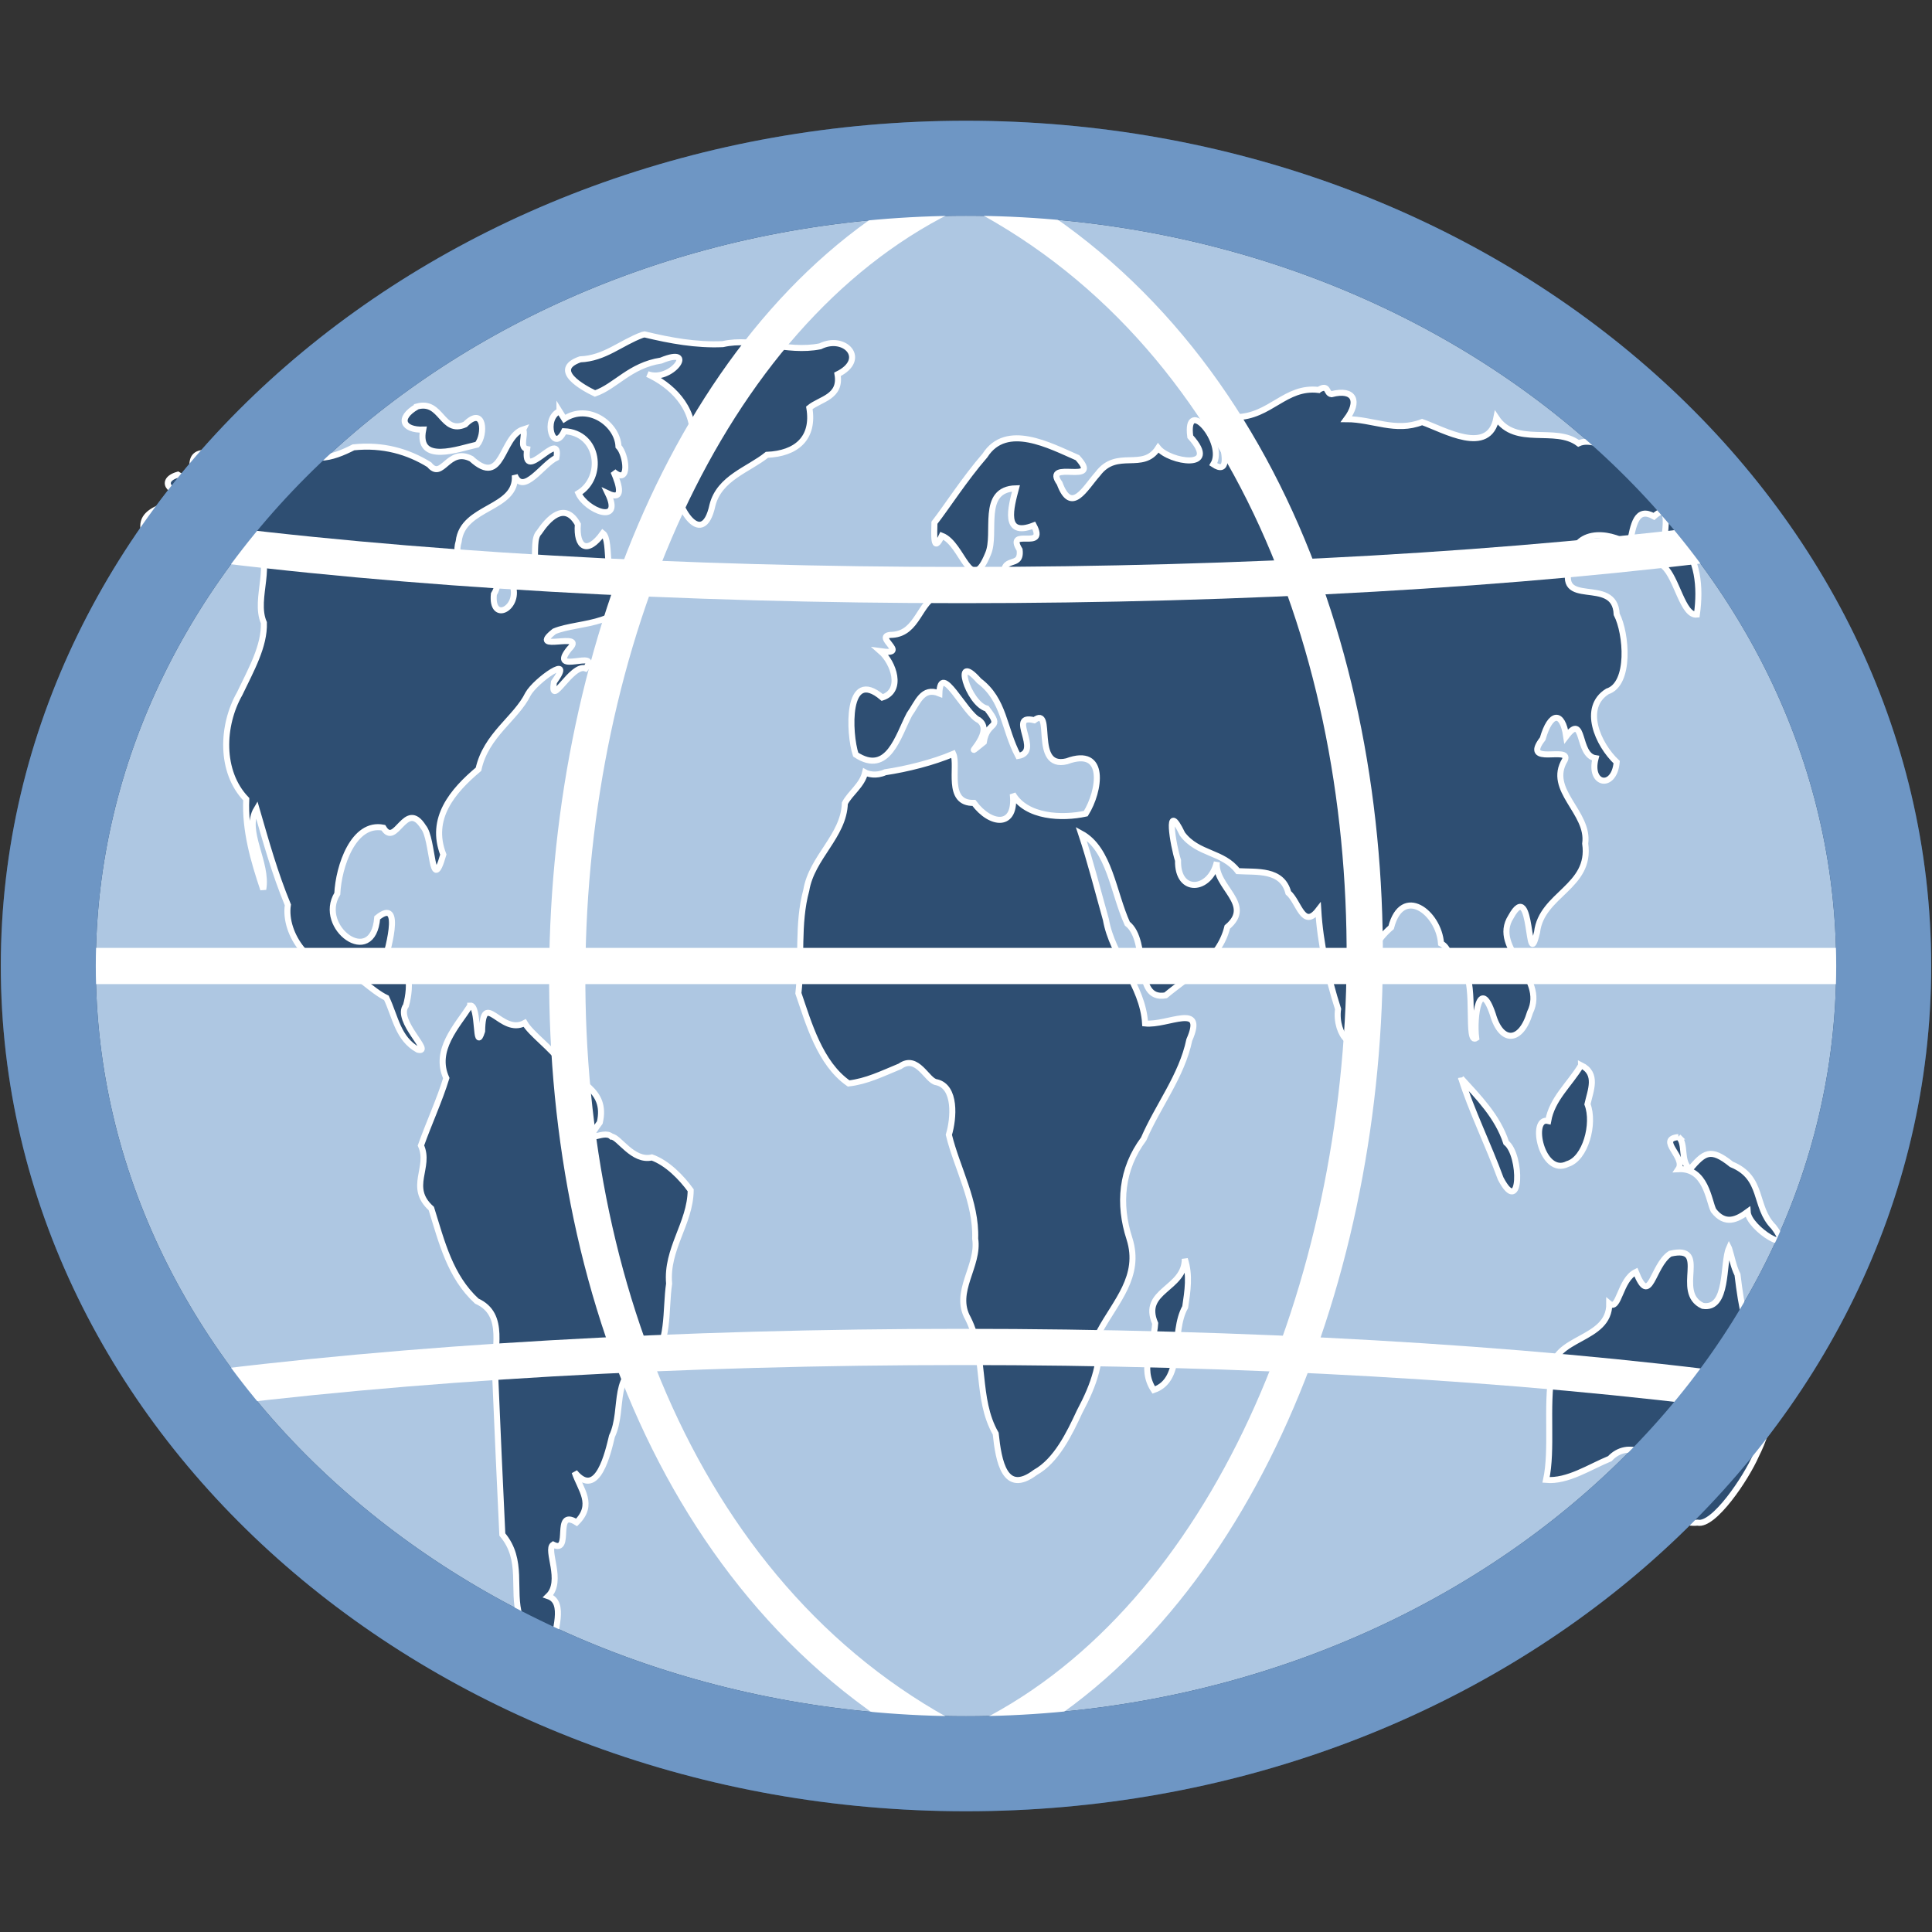 <svg height="24" width="24" xmlns="http://www.w3.org/2000/svg"><rect width="100%" height="100%" fill="#333333" stroke="none"/><path d="m23.4 12c0 5.48-5.11 9.91-11.4 9.91-6.3 0-11.4-4.44-11.4-9.91 0-5.48 5.11-9.91 11.4-9.91 6.3 0 11.4 4.44 11.4 9.91z" fill="#aec7e2" stroke="#2e4e72" stroke-width="1.18"/><g stroke="#fff"><path d="m7.98 4.16c-.272.101-.468.292-.773.304-.372.131.043.357.184.424.256-.088.432-.349.821-.409.463-.192.123.282-.169.168.288.132.584.402.562.804.097.342-.441.109-.211.476-.045.302.329.944.457.346.087-.337.446-.438.676-.623.365-.015.59-.206.527-.584.135-.111.398-.132.35-.416.381-.189.088-.499-.215-.348-.422.084-.825-.116-1.21-.027-.331.015-.651-.044-.972-.121zm8.4.684c-.415-.05-.598.333-1.03.338.003.115.028.708-.147.302-.261-.606.239.528-.131.284.163-.27-.354-.859-.286-.343.382.423-.261.315-.399.14-.189.296-.511.004-.749.32-.159.178-.329.515-.475.119-.221-.309.543.037.222-.318-.341-.148-.884-.444-1.15-.027-.251.289-.471.634-.627.835-.002.134-.022.403.092.161.266.102.355.765.574.224.111-.252-.104-.802.347-.813-.061.231-.169.614.221.461.172.324-.354.013-.176.303.03.253-.241.043-.188.363-.167.071-.342.21-.5.043-.183.088-.211-.072-.317.15-.243.086-.256.479-.574.5-.271.002.236.259-.148.204.162.141.283.491.021.575-.454-.385-.416.453-.33.709.404.267.528-.239.667-.5.103-.142.158-.346.372-.26.013-.41.319.258.493.333.218.162-.286.549.059.272.044-.284.249-.143.037-.417-.232-.058-.433-.729-.096-.345.318.239.303.59.486.934.302-.05-.146-.529.2-.444.251-.189-.037.616.404.51.498-.185.411.371.236.65-.293.064-.738.048-.907-.243.049.425-.276.391-.483.11-.354.011-.189-.46-.256-.609-.25.106-.575.188-.845.228-.116.053-.218.021-.25.003-.037.16-.185.254-.252.383-.013.408-.41.669-.479 1.08-.114.417-.051.866-.098 1.28.127.369.267.872.624 1.12.222-.025.411-.119.639-.213.217-.156.335.186.453.198.244.055.215.449.153.653.099.409.343.835.327 1.29.053.339-.278.661-.089.992.228.454.093.992.344 1.43.036.343.111.77.492.482.261-.145.424-.482.549-.752.192-.362.272-.618.249-1 .199-.37.519-.684.372-1.15-.141-.431-.101-.869.176-1.24.179-.415.473-.782.567-1.23.209-.476-.268-.175-.549-.205-.029-.479-.406-.828-.487-1.29-.1-.356-.19-.715-.308-1.07.354.192.398.735.574 1.12.278.216.065.964.476.891.292-.243.666-.443.766-.849.338-.283-.162-.496-.13-.807-.081.361-.492.403-.482-.02-.059-.178-.163-.782.054-.328.195.257.505.216.689.461.235.014.55-.029.627.268.132.113.183.46.372.215.025.412.117.827.246 1.23-.045.319.225.631.312.176-.056-.433.001-.896.347-1.19.139-.532.593-.185.62.199.201.103.049.531.289.322.146.212.02.941.148.854-.035-.265.044-.775.206-.297.106.37.351.352.462-.021.22-.446-.493-.788-.236-1.19.278-.505.192.75.324.192.055-.472.676-.56.598-1.1.055-.39-.481-.664-.252-1.04.079-.179-.546.086-.276-.263.095-.333.245-.351.292-.029.234-.309.129.236.365.271-.087.332.231.392.262.049-.234-.22-.436-.679-.115-.879.29-.092.238-.722.115-.958-.021-.495-.778-.045-.571-.626.017-.432.451-.417.731-.24.048-.254.086-.471.303-.35.287-.259.052.466.121.62.164.143.236.618.412.6.049-.346.011-.697-.207-.921.065-.199.332-.36.247-.058.111-.256.193-.263.329-.363-.203-.11-.421-.315-.127-.39.186.1.566.234.237-.077-.4-.021-.797-.299-1.18-.278-.09.271-.52-.157-.769-.04-.291-.219-.78.044-1.02-.317-.091.478-.652.147-.923.052-.33.13-.611-.036-.94-.036.163-.219.102-.384-.186-.31-.069-.008-.033-.13-.158-.055zm-11.2.207c-.252.146-.17.294.077.286-.086.439.449.234.671.186.105-.125.089-.492-.15-.25-.293.127-.288-.309-.598-.223zm1.77.057c-.212.093-.078.535.058.249.436.017.5.577.177.77.098.217.557.398.367.003.195.093.148-.09.069-.271.21.179.161-.212.062-.313-.012-.278-.375-.539-.673-.342-.02-.032-.04-.064-.06-.096zm-.449.225c-.282.09-.247.731-.646.366-.291-.149-.359.275-.522.074-.263-.163-.576-.255-.942-.216-.247.127-.621.261-.648-.139-.426-.032-.846.092-1.24.211-.27.046.081.501-.294.268-.268.078-.042.285.102.158-.094.286-.663.201-.503.611.248.087.006.287.314.119.156-.059.288-.313.316-.139.18-.208.602-.075.723.107.265.212-.017.68.117.983.009.29-.159.585-.301.882-.223.392-.248.966.082 1.31-.018.386.09.76.211 1.12.06-.331-.245-.726-.083-.997.117.403.227.799.389 1.19-.056.368.297.838.671.779.182.077.375.291.553.376.114.243.143.505.39.644.201.05-.287-.362-.147-.548.066-.234.08-.648-.292-.462.055-.182.269-.901-.065-.629-.053.636-.754.12-.496-.298.016-.341.201-.895.572-.821.155.259.274-.365.498-.007.125.146.095.868.247.341-.174-.448.114-.789.437-1.06.093-.427.467-.631.615-.934.093-.169.592-.52.322-.148-.053.346.218-.236.394-.17.2-.251-.47.093-.206-.24.235-.236-.534.057-.183-.221.299-.127.998-.065.835-.578-.243.072-.11-.548-.232-.641-.195.272-.333.176-.311-.111-.166-.299-.378-.054-.48.099-.135.133.092.639-.326.671.081.273-.272.46-.237.098.222-.362-.574-.198-.437-.655.048-.442.73-.397.697-.822.105.257.349-.141.517-.218.065-.381-.427.346-.364-.107-.1-.018-.016-.175-.049-.242zm-.66 7.16c-.167.258-.454.551-.297.9-.087.282-.216.559-.315.837.125.271-.168.518.129.783.13.416.232.844.565 1.15.372.168.201.603.229.939.027.65.057 1.3.088 1.96.269.317.115.686.216 1.02-.009.215.437.764.413.403.011-.22.165-.58-.059-.657.193-.186-.035-.577.061-.64.24.122-.003-.46.292-.276.225-.225.049-.403-.025-.624.286.348.419-.26.464-.447.164-.344-.034-.837.468-.9.251-.235.193-.668.242-.995-.038-.432.262-.746.268-1.16-.117-.161-.292-.34-.482-.408-.236.056-.411-.256-.501-.258-.106-.103-.391.154-.146-.176.098-.423-.295-.493-.467-.733-.137-.194-.385-.365-.466-.503-.295.159-.52-.432-.529.102-.093.291-.032-.328-.148-.319zm13.8.74c-.149.246-.359.414-.409.692-.236-.057-.08.698.242.534.22-.065.339-.499.246-.742.038-.172.134-.38-.079-.485zm-1.49.158c.121.392.338.832.491 1.25.257.49.264-.292.068-.446-.106-.327-.349-.569-.559-.801zm2.7.734c-.276.027.098.253-.002.399.345-.018.376.393.437.513.144.187.292.113.424.016.013.214.612.569.322.187-.249-.251-.117-.611-.523-.776-.264-.213-.338-.144-.516.06-.125-.099-.044-.319-.143-.4zm.627 1.38c-.081.183-.005.77-.326.717-.369-.17.1-.766-.404-.648-.226.147-.246.679-.427.227-.201.097-.208.494-.33.392.005.471-.714.404-.712.851-.075.437.009.959-.073 1.34.267.024.542-.162.792-.264.22-.238.591-.064.553.227.157-.066.313-.317.185.031.04.273.029.567.352.537.2.046.601-.549.728-.84.163-.321.31-.862.072-1.14-.194-.36-.255-.687-.304-1.1-.052-.104-.07-.219-.105-.328zm-6.76.133c.001.38-.547.39-.368.802-.017.279-.202.548-.018.827.384-.13.21-.712.391-1.03.03-.203.061-.396-.004-.595z" fill="#2e4e72" stroke-width=".075"/><path d="m12 2.31c7.1 3.52 6.09 16.7 0 19.4" fill="none" stroke-width=".45"/><path d="m.842 12h22.3" fill="none" stroke-width=".45"/><path d="m2.21 6.7c5.68.757 13.8.757 19.5 0" fill="none" stroke-width=".45"/><path d="m2.21 17.3c5.68-.757 13.8-.757 19.5 0" fill="none" stroke-width=".45"/><path d="m12 2.31c-6.09 2.64-7.1 15.9 0 19.4" fill="none" stroke-width=".45"/></g><path d="m23.4 12c0 5.48-5.11 9.91-11.4 9.91-6.3 0-11.4-4.44-11.4-9.91 0-5.48 5.11-9.91 11.4-9.91 6.3 0 11.4 4.44 11.4 9.91z" fill="none" stroke="#6e96c4" stroke-width="1.18"/></svg>